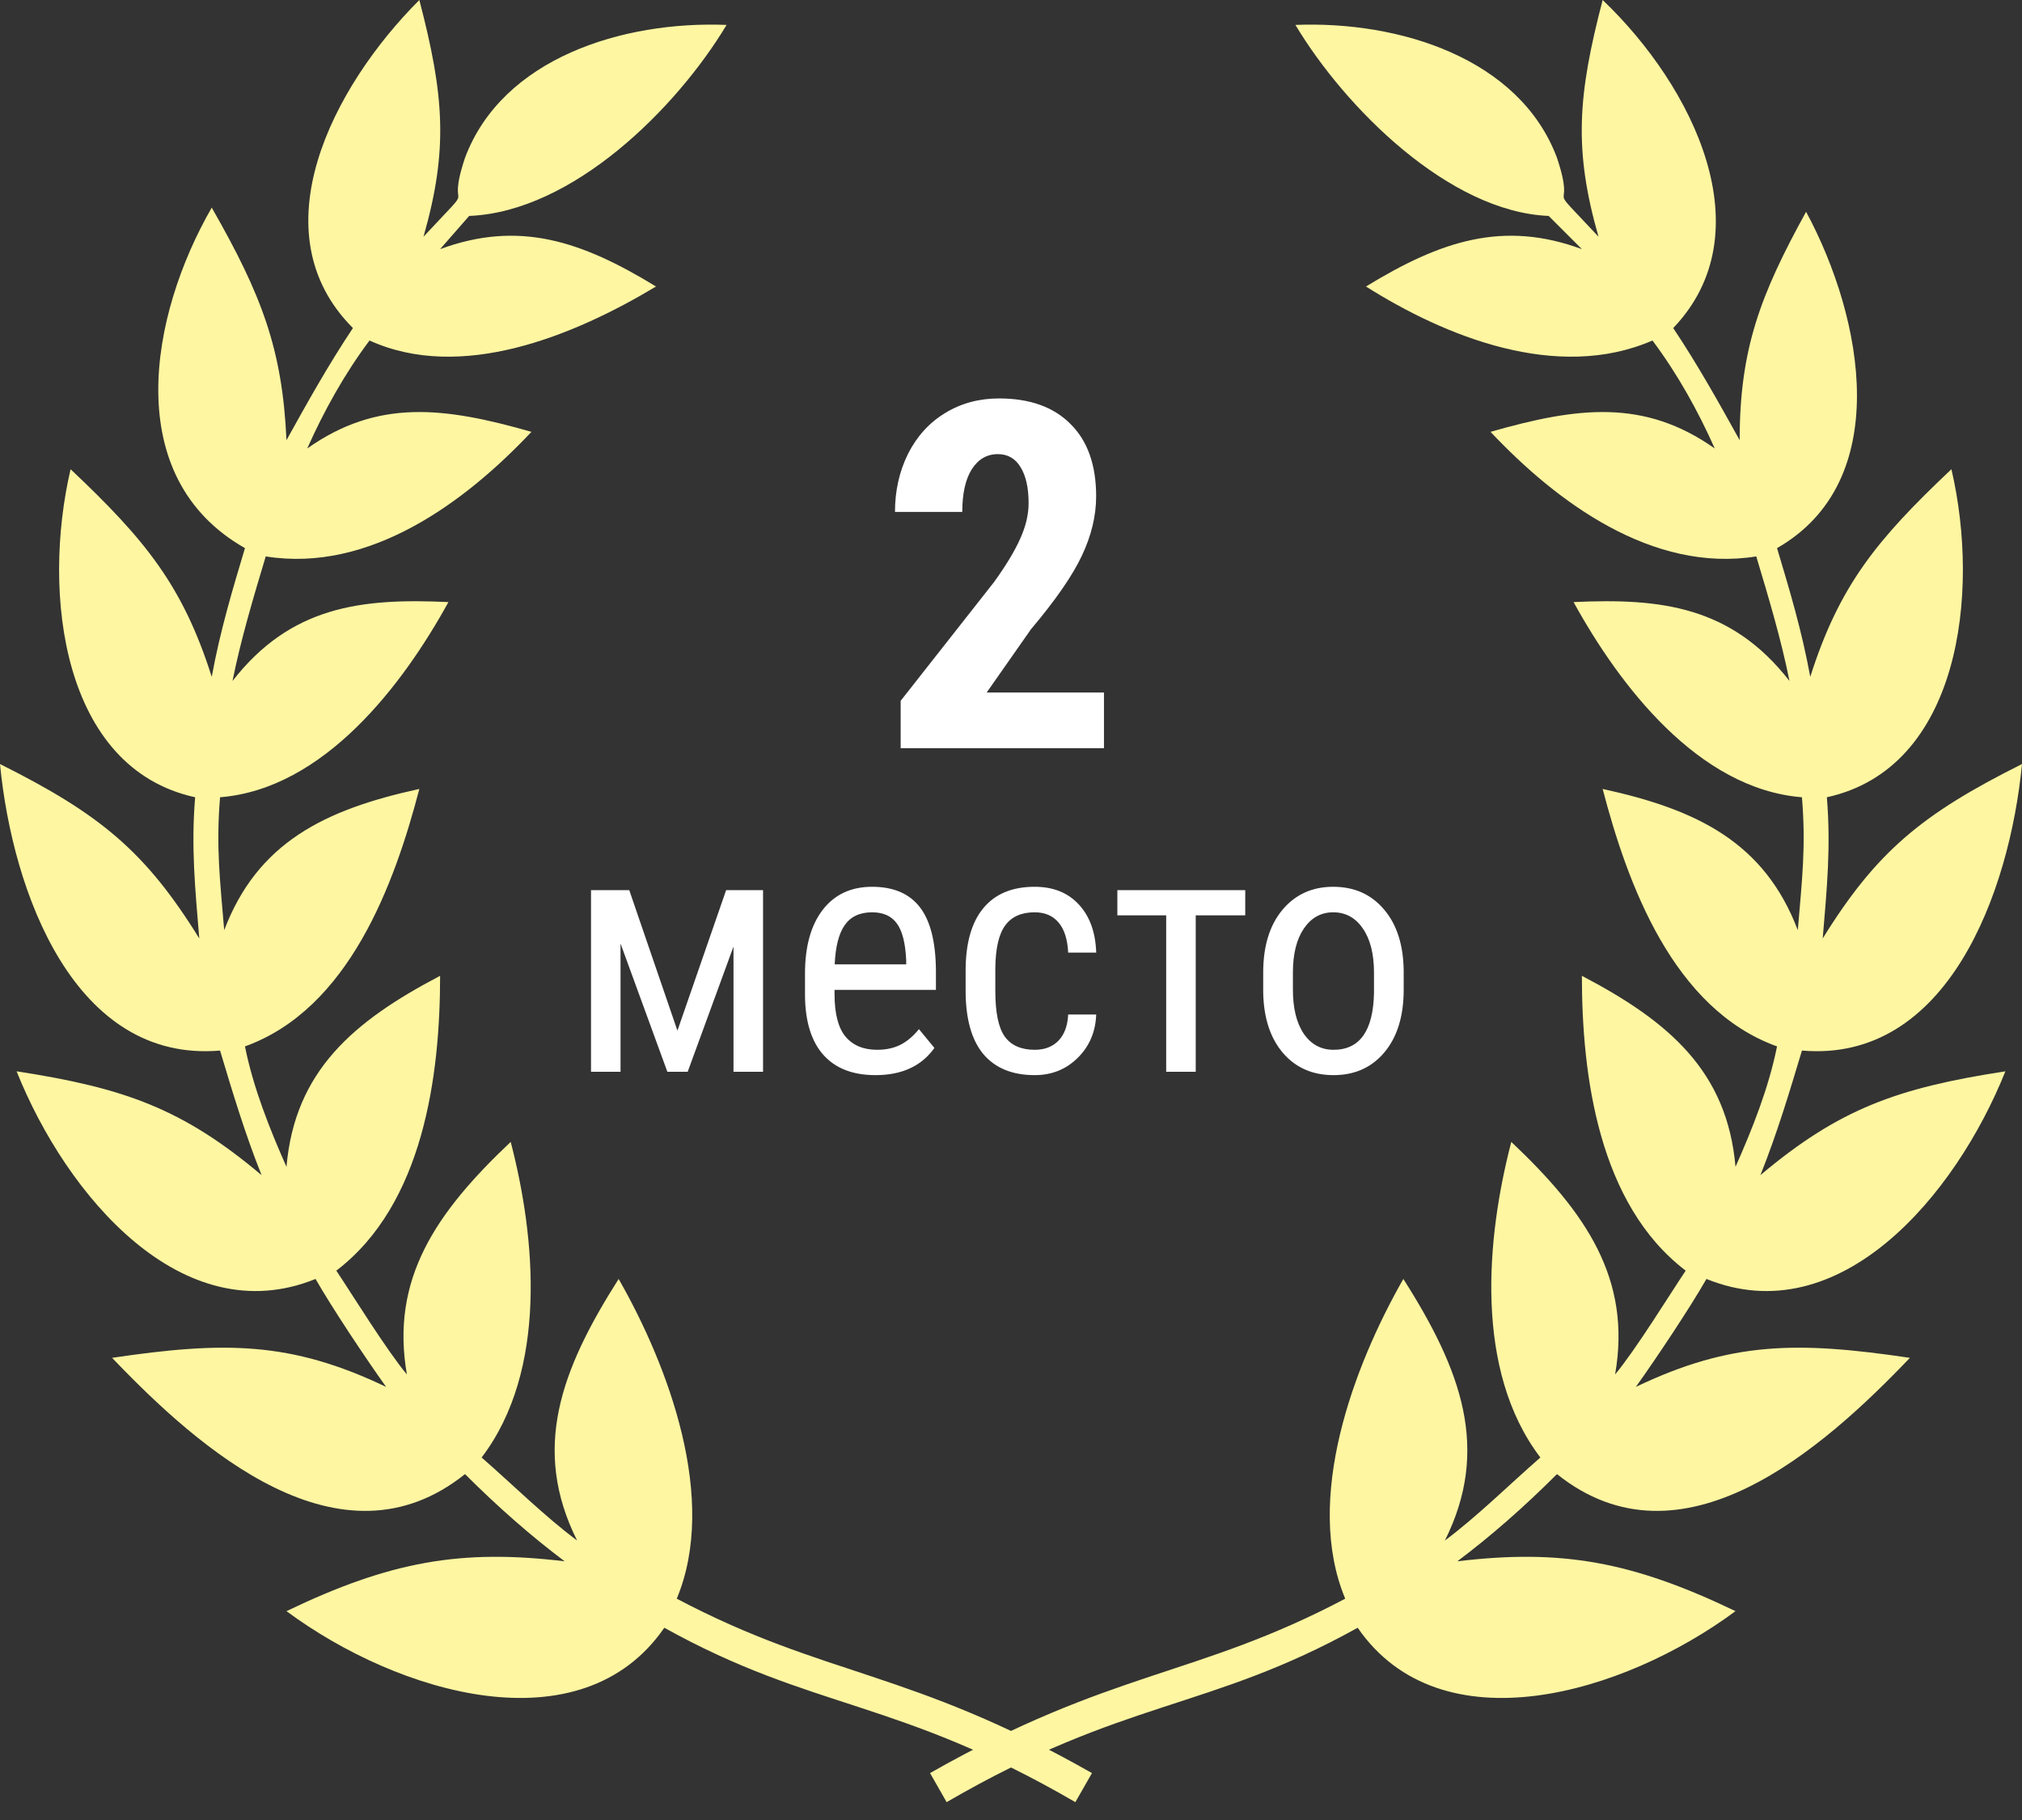 <svg width="100" height="90" viewBox="0 0 100 90" fill="none" xmlns="http://www.w3.org/2000/svg">
<rect x="0" y="0" width="100" height="90" fill="#333333" stroke="none"/>
<path d="M33.503 50.966L35.911 44.019H37.737V53H36.276V46.808L34.01 53H33.005L30.689 46.658V53H29.229V44.019H31.121L33.503 50.966ZM43.298 53.166C42.181 53.166 41.323 52.834 40.725 52.17C40.127 51.5 39.823 50.521 39.812 49.231V48.144C39.812 46.805 40.102 45.756 40.684 44.998C41.27 44.234 42.086 43.852 43.132 43.852C44.184 43.852 44.97 44.187 45.49 44.857C46.01 45.526 46.276 46.57 46.287 47.986V48.949H41.273V49.157C41.273 50.12 41.453 50.82 41.812 51.257C42.178 51.694 42.701 51.913 43.381 51.913C43.813 51.913 44.192 51.832 44.519 51.672C44.851 51.506 45.16 51.246 45.448 50.892L46.212 51.821C45.575 52.718 44.604 53.166 43.298 53.166ZM43.132 45.114C42.524 45.114 42.073 45.325 41.779 45.745C41.486 46.16 41.32 46.808 41.281 47.688H44.817V47.488C44.779 46.636 44.624 46.027 44.352 45.662C44.087 45.297 43.68 45.114 43.132 45.114ZM51.176 51.913C51.663 51.913 52.053 51.763 52.346 51.464C52.639 51.16 52.8 50.728 52.828 50.169H54.214C54.181 51.033 53.873 51.749 53.292 52.319C52.717 52.884 52.011 53.166 51.176 53.166C50.063 53.166 49.214 52.817 48.627 52.12C48.046 51.417 47.756 50.374 47.756 48.991V48.003C47.756 46.647 48.046 45.618 48.627 44.915C49.209 44.207 50.055 43.852 51.167 43.852C52.086 43.852 52.814 44.143 53.351 44.724C53.893 45.305 54.181 46.099 54.214 47.106H52.828C52.794 46.442 52.634 45.944 52.346 45.612C52.064 45.28 51.671 45.114 51.167 45.114C50.514 45.114 50.03 45.33 49.715 45.762C49.399 46.188 49.236 46.891 49.225 47.87V49.016C49.225 50.073 49.38 50.82 49.69 51.257C50.005 51.694 50.501 51.913 51.176 51.913ZM61.585 45.264H59.136V53H57.675V45.264H55.26V44.019H61.585V45.264ZM62.473 48.094C62.473 46.788 62.789 45.756 63.419 44.998C64.056 44.234 64.894 43.852 65.935 43.852C66.975 43.852 67.811 44.223 68.441 44.965C69.078 45.706 69.404 46.716 69.421 47.995V48.941C69.421 50.241 69.106 51.271 68.475 52.029C67.844 52.787 67.003 53.166 65.951 53.166C64.911 53.166 64.075 52.798 63.444 52.062C62.819 51.326 62.495 50.33 62.473 49.074V48.094ZM63.942 48.941C63.942 49.865 64.122 50.593 64.482 51.124C64.847 51.65 65.337 51.913 65.951 51.913C67.246 51.913 67.913 50.977 67.952 49.107V48.094C67.952 47.176 67.769 46.451 67.404 45.919C67.039 45.383 66.549 45.114 65.935 45.114C65.331 45.114 64.847 45.383 64.482 45.919C64.122 46.451 63.942 47.173 63.942 48.086V48.941Z" fill="white"/>
<path fill-rule="evenodd" clip-rule="evenodd" d="M23.203 10.678L21.766 12.32C25.667 10.883 28.747 11.91 32.444 14.168C28.337 16.633 22.793 18.891 18.275 16.838C17.043 18.48 16.017 20.329 15.195 22.177C18.686 19.713 21.971 20.123 26.283 21.355C22.998 24.846 18.275 28.337 13.142 27.515C12.526 29.569 11.91 31.622 11.499 33.676C14.374 29.98 17.864 29.569 22.177 29.774C19.918 33.881 16.017 39.014 10.883 39.425C10.678 41.889 10.883 43.532 11.088 45.996C12.731 41.684 16.017 40.041 20.739 39.014C19.507 43.737 17.248 49.897 12.115 51.745C12.526 53.799 13.347 55.852 14.168 57.7C14.579 52.977 17.454 50.513 21.766 48.255C21.766 53.183 20.945 59.548 16.633 62.834C17.454 64.066 19.096 66.735 20.123 67.967C19.302 63.245 21.561 59.959 25.257 56.468C26.489 61.191 27.105 67.762 23.819 72.074C25.462 73.511 26.899 74.949 28.542 76.181C26.283 71.663 27.721 67.762 30.596 63.245C33.06 67.557 35.524 74.127 33.47 79.056C40.862 82.957 44.969 82.546 54.004 87.68L53.183 89.117C44.353 83.984 40.246 84.6 32.854 80.493C28.747 86.448 19.713 83.778 14.168 79.672C19.302 77.207 22.793 76.591 27.926 77.207C26.283 75.975 24.641 74.538 22.998 72.895C16.838 77.824 9.856 71.663 5.544 67.146C11.088 66.325 14.374 66.325 19.096 68.583C18.07 67.146 16.427 64.682 15.606 63.245C9.035 65.914 3.285 59.138 0.821 52.977C6.16 53.799 9.035 54.826 12.936 58.111C12.115 56.058 11.499 54.004 10.883 51.951C3.696 52.567 0.616 44.148 0 37.782C4.928 40.246 7.187 42.094 9.856 46.407C9.651 43.943 9.446 41.889 9.651 39.425C3.08 37.988 2.053 29.363 3.491 23.203C7.187 26.694 9.035 28.953 10.472 33.47C10.883 31.212 11.499 29.158 12.115 27.105C5.955 23.614 7.392 15.606 10.472 10.267C12.936 14.579 13.963 17.248 14.168 21.766C15.195 19.918 16.222 18.07 17.454 16.222C12.731 11.499 16.427 4.312 20.739 0C21.971 4.723 22.177 7.392 20.945 11.704C23.819 8.624 21.971 10.883 22.998 7.803C24.846 2.875 30.801 1.027 35.934 1.232C33.47 5.339 28.337 10.472 23.203 10.678Z" fill="#FFF6A2"/>
<path fill-rule="evenodd" clip-rule="evenodd" d="M76.591 10.678L78.234 12.32C74.332 10.883 71.252 11.91 67.556 14.168C71.458 16.633 77.002 18.891 81.725 16.838C82.957 18.48 83.983 20.329 84.805 22.177C81.314 19.713 78.028 20.123 73.716 21.355C77.002 24.846 81.725 28.337 86.858 27.515C87.474 29.569 88.09 31.622 88.501 33.676C85.626 29.98 82.135 29.569 77.823 29.774C80.082 33.881 83.983 39.014 89.117 39.425C89.322 41.889 89.117 43.532 88.912 45.996C87.269 41.684 83.983 40.041 79.261 39.014C80.493 43.737 82.751 49.897 87.885 51.745C87.474 53.799 86.653 55.852 85.831 57.7C85.421 52.977 82.546 50.513 78.234 48.255C78.234 53.183 79.055 59.548 83.367 62.834C82.546 64.066 80.903 66.735 79.877 67.967C80.698 63.245 78.439 59.959 74.743 56.468C73.511 61.191 72.895 67.762 76.18 72.074C74.538 73.511 73.1 74.949 71.458 76.181C73.716 71.663 72.279 67.762 69.404 63.245C66.94 67.557 64.476 74.127 66.529 79.056C59.137 82.957 55.031 82.546 45.996 87.68L46.817 89.117C55.647 83.984 59.753 84.6 67.145 80.493C71.252 86.448 80.287 83.778 85.831 79.672C80.698 77.207 77.207 76.591 72.074 77.207C73.716 75.975 75.359 74.538 77.002 72.895C83.162 77.824 90.144 71.663 94.456 67.146C88.912 66.325 85.626 66.325 80.903 68.583C81.93 67.146 83.573 64.682 84.394 63.245C90.965 65.914 96.714 59.138 99.178 52.977C93.84 53.799 90.965 54.826 87.063 58.111C87.885 56.058 88.501 54.004 89.117 51.951C96.304 52.567 99.384 44.148 100 37.782C95.072 40.246 92.813 42.094 90.144 46.407C90.349 43.943 90.554 41.889 90.349 39.425C96.92 37.988 97.946 29.363 96.509 23.203C92.813 26.694 90.965 28.953 89.528 33.47C89.117 31.212 88.501 29.158 87.885 27.105C93.634 23.819 92.197 15.811 89.322 10.472C87.063 14.579 86.037 17.248 86.037 21.766C85.01 19.918 83.983 18.07 82.751 16.222C87.269 11.499 83.778 4.312 79.261 0C78.028 4.723 77.823 7.392 79.055 11.704C76.18 8.624 78.028 10.883 77.002 7.803C75.154 2.875 69.199 1.027 64.066 1.232C66.529 5.339 71.663 10.472 76.591 10.678Z" fill="#FFF6A2"/>
<path d="M54.598 37H44.543V34.656L49.16 28.785C49.746 27.973 50.176 27.262 50.449 26.652C50.73 26.035 50.871 25.445 50.871 24.883C50.871 24.125 50.738 23.531 50.473 23.102C50.215 22.672 49.84 22.457 49.348 22.457C48.809 22.457 48.379 22.707 48.059 23.207C47.746 23.707 47.59 24.41 47.59 25.316H44.262C44.262 24.27 44.477 23.312 44.906 22.445C45.344 21.578 45.953 20.906 46.734 20.43C47.523 19.945 48.414 19.703 49.406 19.703C50.93 19.703 52.109 20.125 52.945 20.969C53.789 21.805 54.211 22.996 54.211 24.543C54.211 25.504 53.977 26.48 53.508 27.473C53.047 28.457 52.207 29.672 50.988 31.117L48.797 34.246H54.598V37Z" fill="white"/>
</svg>
